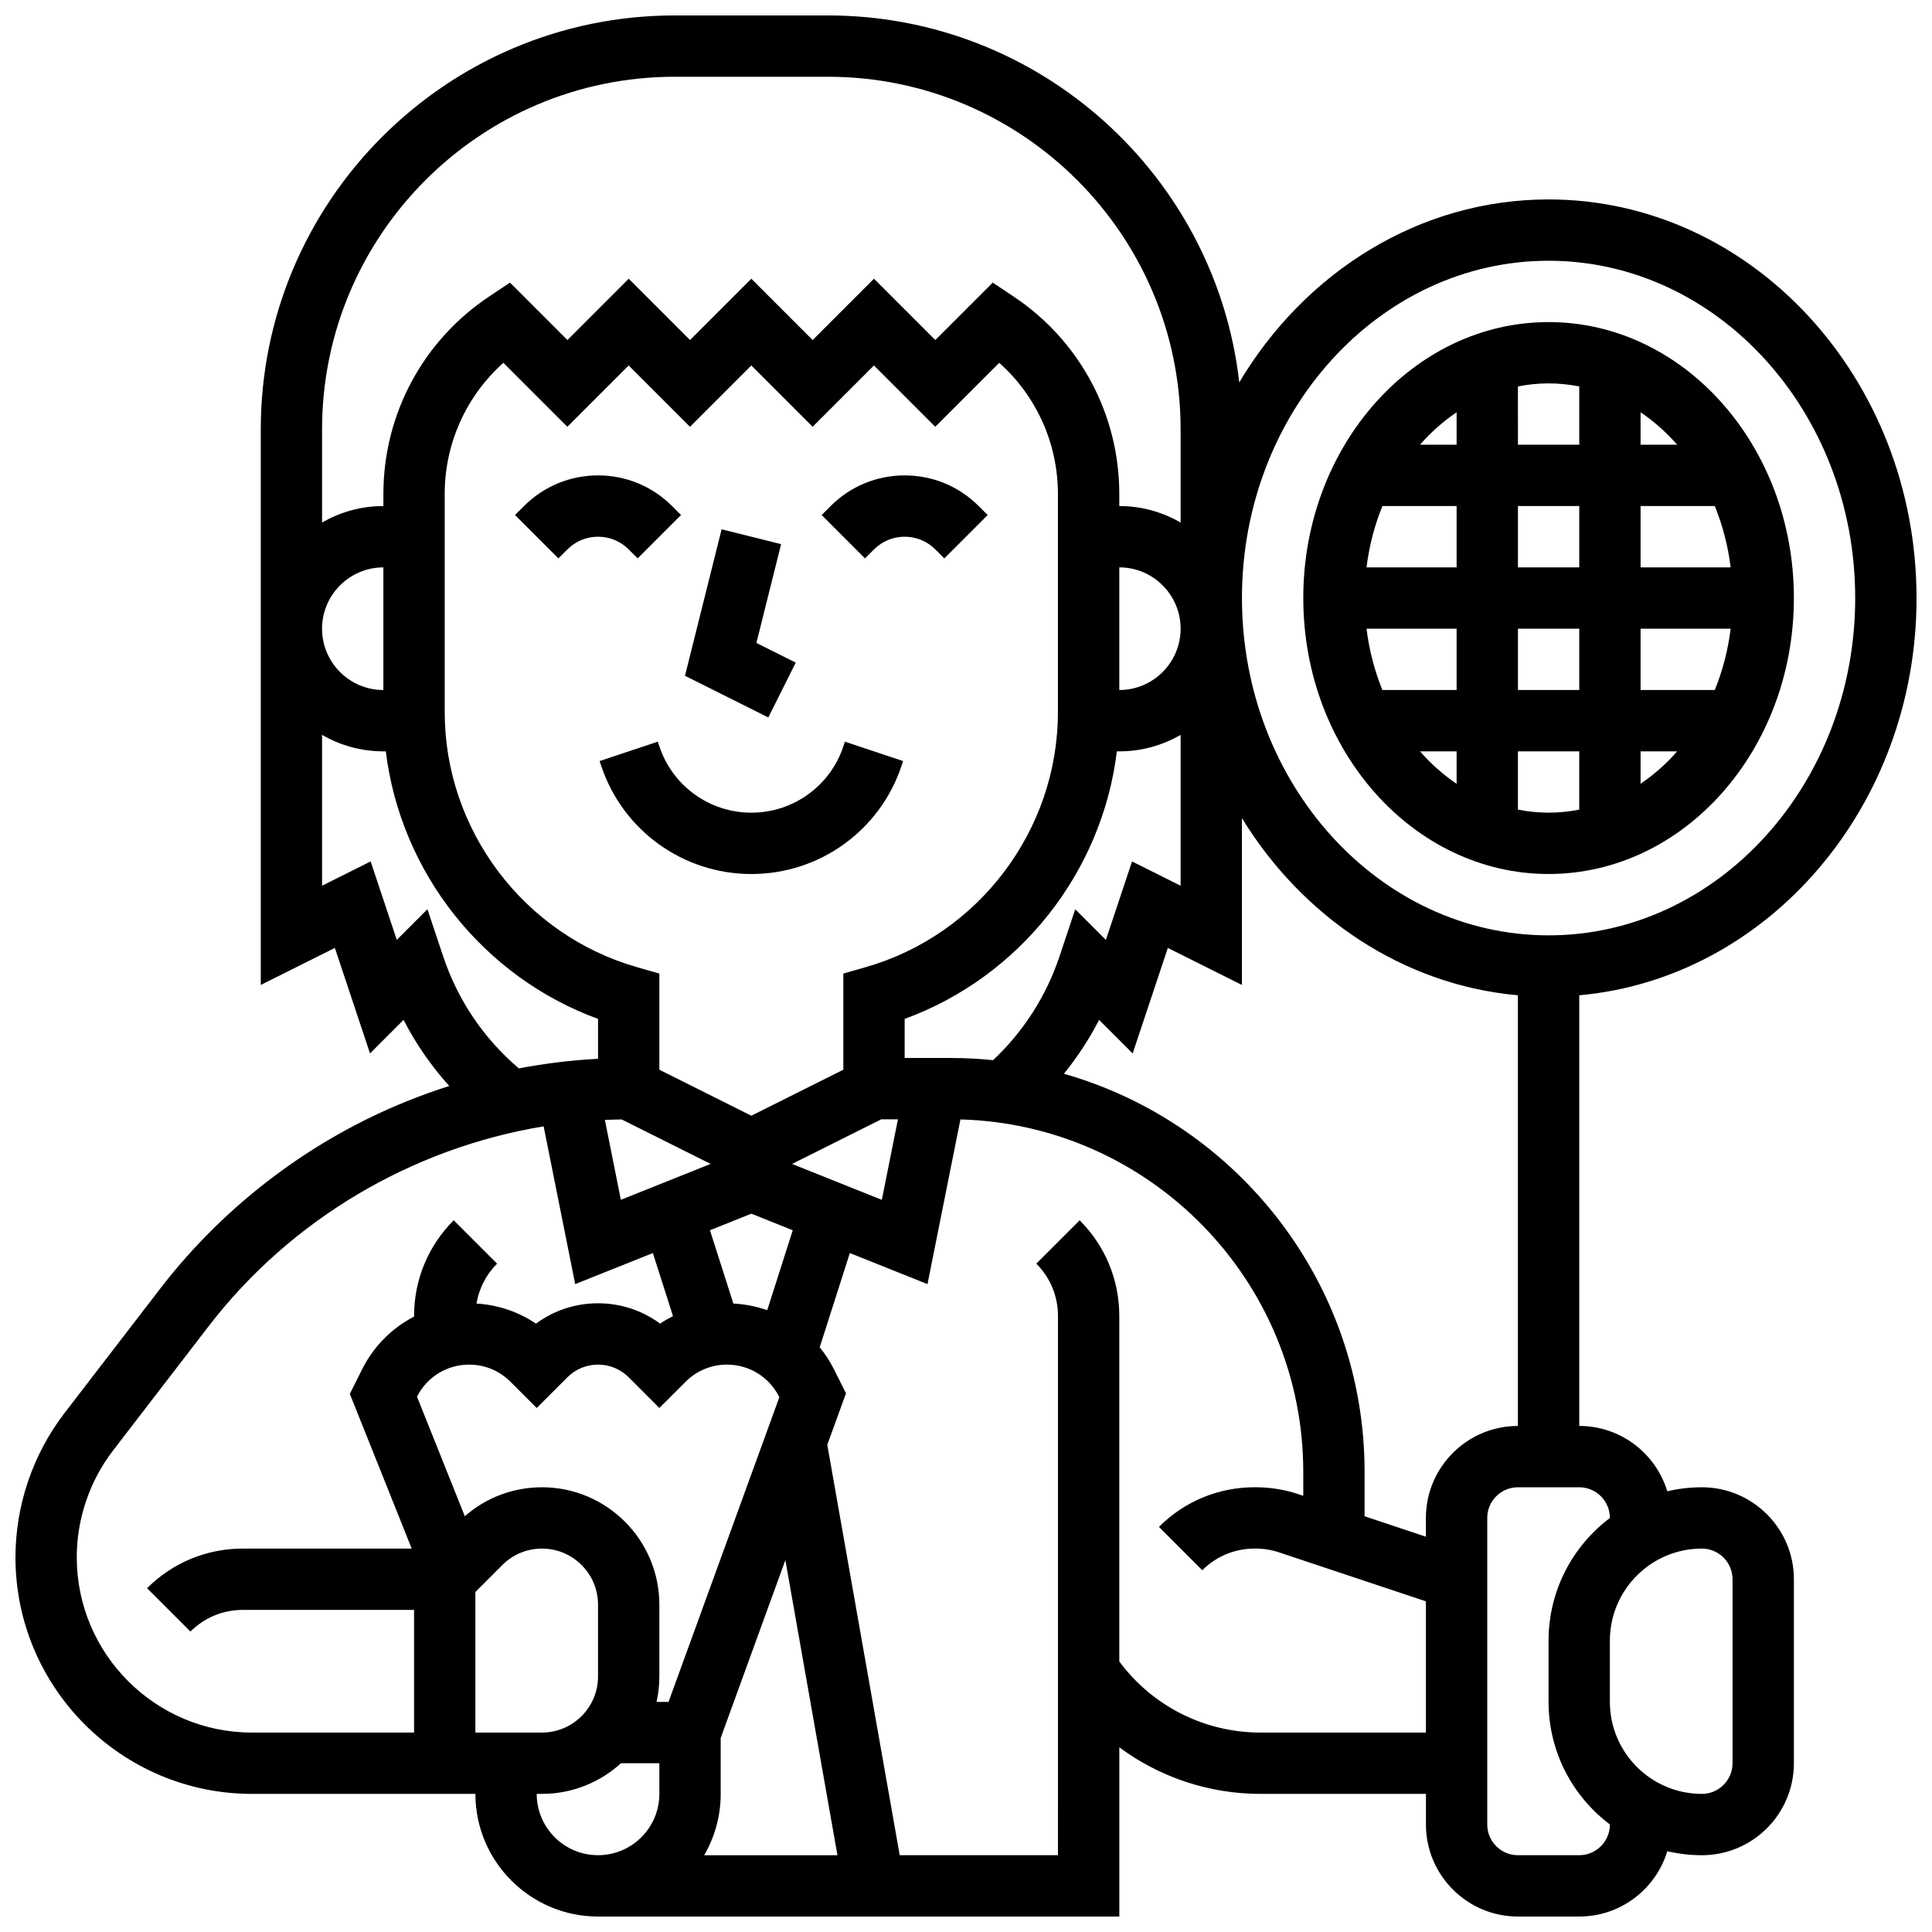 <?xml version="1.0" encoding="UTF-8"?>
<!-- Uploaded to: SVG Repo, www.svgrepo.com, Generator: SVG Repo Mixer Tools -->
<svg width="800px" height="800px" version="1.1" viewBox="144 144 512 512" xmlns="http://www.w3.org/2000/svg">
 <defs>
  <clipPath id="a">
   <path d="m148.09 148.09h503.81v503.81h-503.81z"/>
  </clipPath>
 </defs>
 <path d="m367.5 341.8c-3.504 10.512-13.301 17.57-24.379 17.57-11.078 0-20.875-7.062-24.379-17.57l-0.418-1.25-15.418 5.137 0.418 1.254c5.719 17.156 21.711 28.684 39.797 28.684 18.086 0 34.078-11.527 39.797-28.684l0.418-1.25-15.418-5.137z"/>
 <path d="m354.88 319.6-10.426-5.211 6.547-26.18-15.766-3.941-9.707 38.824 22.082 11.043z"/>
 <path d="m312.99 291.98 11.492-11.492-2.379-2.379c-5.238-5.238-12.207-8.125-19.617-8.125-7.41 0-14.379 2.887-19.617 8.125l-2.379 2.379 11.492 11.492 2.379-2.379c2.172-2.172 5.055-3.367 8.125-3.367 3.07 0 5.957 1.195 8.125 3.367z"/>
 <path d="m403.36 278.11c-5.238-5.238-12.207-8.125-19.617-8.125s-14.379 2.887-19.617 8.125l-2.379 2.379 11.492 11.492 2.379-2.379c2.172-2.172 5.055-3.367 8.125-3.367 3.07 0 5.957 1.195 8.125 3.367l2.379 2.379 11.492-11.492z"/>
 <g clip-path="url(#a)">
  <path d="m651.9 302.49c0-58.25-43.742-105.64-97.512-105.64-34.344 0-64.594 19.336-81.973 48.484-6.203-54.645-52.711-97.242-108.98-97.242h-40.629c-60.492 0-109.7 49.211-109.7 109.7v147.23l19.633-9.816 9.32 27.961 8.887-8.887c3.258 6.352 7.336 12.219 12.105 17.516-7.418 2.359-14.664 5.262-21.637 8.695-21.406 10.543-40.414 26.109-54.965 45.023l-25.352 32.957c-8.383 10.906-13 24.48-13 38.23 0 34.574 28.125 62.699 62.699 62.699h59.191c0 17.922 14.582 32.504 32.504 32.504h138.14v-44.844c10.672 7.914 23.727 12.34 37.426 12.34h43.832v8.125c0 13.441 10.938 24.379 24.379 24.379h16.25c10.984 0 20.293-7.305 23.328-17.309 2.949 0.684 6.019 1.059 9.176 1.059 13.441 0 24.379-10.938 24.379-24.379v-48.754c0-13.441-10.938-24.379-24.379-24.379-3.156 0-6.223 0.375-9.176 1.059-3.035-10.008-12.34-17.312-23.324-17.312v-114.13c49.977-4.488 89.383-49.984 89.383-105.27zm-97.512-89.387c44.805 0 81.258 40.098 81.258 89.387 0 49.285-36.453 89.387-81.258 89.387s-81.258-40.098-81.258-89.387c0-49.289 36.453-89.387 81.258-89.387zm-147.21 211.85c-3.699-0.379-7.453-0.574-11.25-0.574h-12.188v-10.355c30.523-11.164 52.32-38.848 56.242-70.902h0.641c5.918 0 11.465-1.598 16.25-4.371v39.98l-12.871-6.438-6.93 20.793-8.125-8.125-4.16 12.473c-3.504 10.512-9.562 19.957-17.609 27.52zm-119.55 113.19c-7.602 0-14.781 2.715-20.449 7.676l-12.672-31.684c2.648-5.242 7.938-8.496 13.82-8.496 4.137 0 8.027 1.609 10.953 4.539l6.957 6.953 8.125-8.125c2.172-2.172 5.055-3.367 8.125-3.367 3.07 0 5.957 1.195 8.125 3.367l8.125 8.125 6.957-6.953c2.926-2.926 6.816-4.539 10.953-4.539 5.906 0 11.215 3.281 13.855 8.562l0.035 0.07-29.367 80.754h-3.176c0.48-2.168 0.742-4.418 0.742-6.731v-19.043c0-17.156-13.953-31.109-31.109-31.109zm-17.645 27.742 7.141-7.141c2.805-2.805 6.539-4.352 10.504-4.352 8.191 0 14.855 6.664 14.855 14.855v19.043c0 8.191-6.664 14.855-14.855 14.855l-17.645 0.004zm65.008 53.516v-14.82l17.141-47.141 13.801 78.215h-35.316c2.777-4.785 4.375-10.336 4.375-16.254zm12.328-128.18c-2.844-1.008-5.859-1.609-8.969-1.77l-6.203-19.422 10.969-4.391 10.973 4.391zm26.066-90.902-5.891 1.684v25.484l-24.379 12.188-24.379-12.188v-25.484l-5.894-1.684c-30.02-8.578-50.988-36.375-50.988-67.598v-57.809c0-13.406 5.715-25.984 15.551-34.762l16.953 16.953 16.25-16.25 16.25 16.25 16.25-16.25 16.25 16.25 16.25-16.25 16.25 16.25 16.953-16.953c9.836 8.777 15.551 21.355 15.551 34.762v57.809c0.012 31.223-20.953 59.02-50.977 67.598zm-64.637 40.344 23.578 11.789-23.789 9.512-4.234-21.172c1.48-0.066 2.961-0.109 4.445-0.129zm45.156 11.789 23.633-11.816h4.422l-4.266 21.332zm86.723-158.09c8.961 0 16.25 7.293 16.25 16.25 0 8.961-7.293 16.25-16.25 16.25zm-117.83-130.02h40.629c51.527 0 93.449 41.922 93.449 93.449v24.688c-4.785-2.773-10.336-4.371-16.25-4.371v-3.203c0-21.07-10.465-40.625-27.996-52.312l-5.543-3.695-15.219 15.215-16.25-16.25-16.25 16.25-16.25-16.25-16.25 16.25-16.25-16.25-16.25 16.25-15.215-15.215-5.543 3.695c-17.543 11.688-28.008 31.242-28.008 52.312v3.203c-5.918 0-11.465 1.598-16.25 4.371l-0.004-24.688c0-51.527 41.922-93.449 93.449-93.449zm-93.449 146.27c0-8.961 7.293-16.25 16.25-16.25v32.504c-8.957-0.004-16.25-7.293-16.25-16.254zm32.09 86.816-4.16-12.473-8.125 8.125-6.93-20.793-12.875 6.438v-39.98c4.785 2.773 10.336 4.371 16.254 4.371h0.641c3.922 32.059 25.719 59.738 56.242 70.902v10.57c-7.039 0.371-14.055 1.234-20.988 2.547-9.281-7.891-16.188-18.09-20.059-29.707zm-97.098 159.27c0-10.188 3.422-20.246 9.633-28.32l25.352-32.957c21.766-28.297 53.875-47.176 88.742-52.93l8.363 41.812 20.582-8.234 5.34 16.715c-1.176 0.594-2.324 1.246-3.426 1.988-4.734-3.5-10.445-5.391-16.441-5.391-6 0-11.707 1.891-16.445 5.394-4.664-3.148-10.074-4.977-15.766-5.32 0.672-3.984 2.535-7.66 5.453-10.578l-11.492-11.492c-6.773 6.773-10.504 15.781-10.504 25.363v0.164c-5.852 3.019-10.711 7.848-13.793 14.016l-3.231 6.461 16.395 41h-44.766c-9.582 0-18.59 3.731-25.363 10.504l11.492 11.492c3.703-3.707 8.629-5.746 13.871-5.746l45.391 0.004v32.504h-42.938c-25.609 0-46.449-20.836-46.449-46.449zm121.89 62.699h1.395c8.059 0 15.41-3.082 20.941-8.125h10.168v8.125c0 8.961-7.293 16.25-16.25 16.25-8.961 0.004-16.254-7.289-16.254-16.25zm191.82-16.25c-14.836 0-28.648-7.008-37.426-18.844v-91.555c0-9.582-3.731-18.59-10.504-25.363l-11.492 11.492c3.707 3.703 5.746 8.629 5.746 13.871l-0.004 142.9h-41.938l-19.195-108.77 4.957-13.629-3.16-6.32c-1.062-2.129-2.344-4.09-3.801-5.883l7.981-24.977 20.582 8.23 8.727-43.641c50.332 1.379 90.855 42.754 90.855 93.414v6.332l-1.285-0.43c-3.664-1.223-7.481-1.84-11.344-1.84h-0.258c-9.582 0-18.59 3.731-25.363 10.504l11.492 11.492c3.703-3.707 8.629-5.746 13.871-5.746h0.258c2.113 0 4.199 0.34 6.203 1.008l38.93 12.977v34.773zm125.09-40.629v48.754c0 4.481-3.644 8.125-8.125 8.125-13.441 0-24.379-10.938-24.379-24.379v-16.25c0-13.441 10.938-24.379 24.379-24.379 4.481 0 8.125 3.648 8.125 8.129zm-32.504-16.254v0.023c-9.863 7.422-16.25 19.219-16.25 32.48v16.25c0 13.262 6.391 25.062 16.25 32.48v0.027c0 4.481-3.644 8.125-8.125 8.125h-16.25c-4.481 0-8.125-3.644-8.125-8.125v-81.258c0-4.481 3.644-8.125 8.125-8.125h16.25c4.481-0.004 8.125 3.641 8.125 8.121zm-48.758 0v4.977l-16.25-5.418v-11.746c0-50.082-33.738-92.438-79.68-105.52 3.586-4.426 6.719-9.207 9.328-14.281l8.895 8.895 9.32-27.961 19.633 9.812v-44.207c16.07 26.191 42.629 44.203 73.133 46.945v114.13c-13.441 0-24.379 10.938-24.379 24.379z"/>
 </g>
 <path d="m554.39 375.62c35.844 0 65.008-32.809 65.008-73.133s-29.16-73.133-65.008-73.133c-35.844 0-65.008 32.809-65.008 73.133s29.164 73.133 65.008 73.133zm24.379-65.008h23.871c-0.707 5.734-2.144 11.199-4.207 16.25h-19.664zm-16.25 16.25h-16.25v-16.25h16.25zm40.121-32.504h-23.871v-16.25h19.664c2.062 5.055 3.504 10.516 4.207 16.25zm-40.121 0h-16.25v-16.25h16.25zm-32.504 0h-23.871c0.707-5.734 2.144-11.199 4.207-16.25h19.664zm0 16.254v16.25h-19.664c-2.062-5.055-3.504-10.516-4.207-16.25zm-9.699 32.504h9.699v8.598c-3.539-2.391-6.797-5.281-9.699-8.598zm25.949 15.445v-15.445h16.25v15.445c-2.644 0.52-5.356 0.805-8.125 0.805s-5.481-0.285-8.125-0.805zm32.504-6.848v-8.598h9.699c-2.906 3.316-6.164 6.207-9.699 8.598zm9.699-89.859h-9.699v-8.598c3.535 2.394 6.793 5.285 9.699 8.598zm-25.949-15.445v15.445h-16.25l-0.004-15.445c2.644-0.52 5.356-0.805 8.125-0.805s5.481 0.285 8.129 0.805zm-32.504 6.848v8.598h-9.699c2.902-3.312 6.16-6.203 9.699-8.598z"/>
</svg>